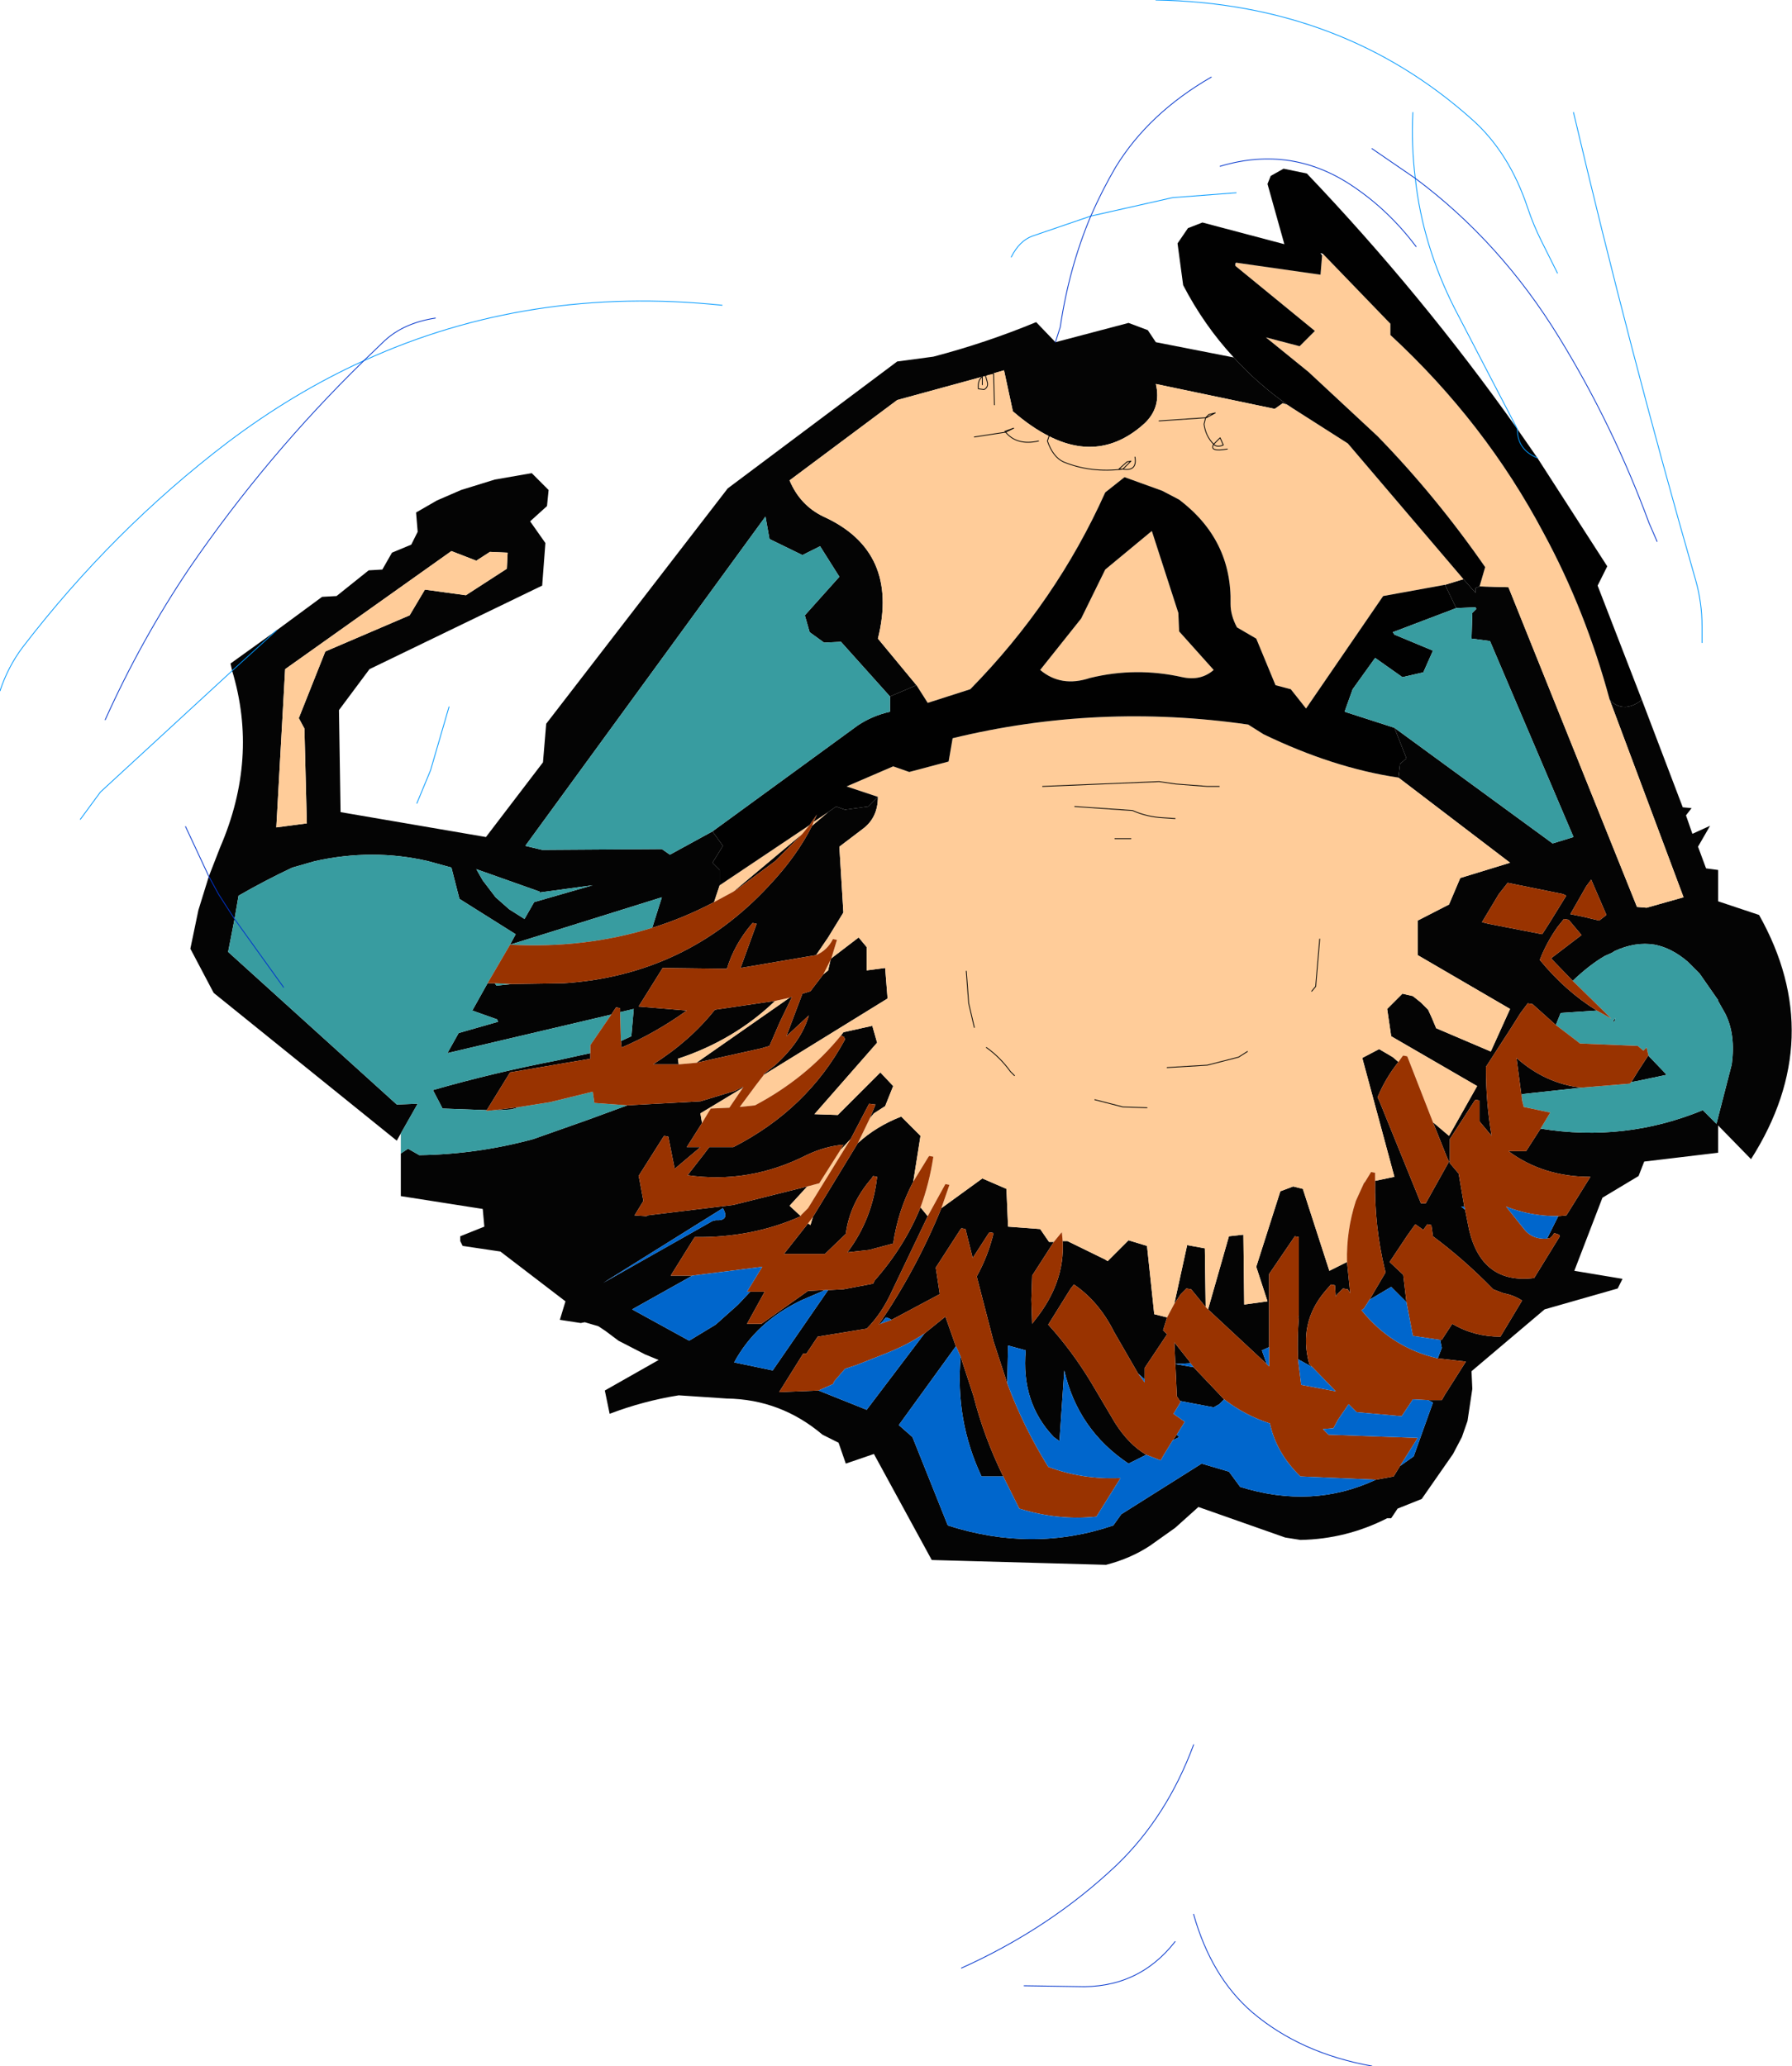 <?xml version="1.0" encoding="UTF-8" standalone="no"?>
<svg xmlns:xlink="http://www.w3.org/1999/xlink" height="128.6px" width="111.55px" xmlns="http://www.w3.org/2000/svg">
  <g transform="matrix(1.0, 0.0, 0.0, 1.0, 65.95, 52.0)">
    <path d="M34.25 -8.45 Q34.65 -8.0 35.2 -8.0 L35.25 -8.0 Q35.8 -8.05 36.25 -8.45 L38.8 -1.75 39.35 -1.7 39.0 -1.25 39.4 -0.1 40.5 -0.6 39.75 0.7 40.25 2.05 41.0 2.15 41.0 4.1 43.55 4.95 Q47.85 12.6 43.05 20.15 L41.0 18.05 41.0 19.75 36.4 20.3 36.05 21.2 33.8 22.55 32.05 27.1 35.05 27.6 34.75 28.2 30.2 29.5 25.65 33.35 25.7 34.45 25.4 36.45 25.05 37.45 24.5 38.5 22.55 41.3 21.05 41.9 20.65 42.5 20.4 42.5 Q17.85 43.8 15.0 43.85 L14.05 43.7 8.65 41.8 7.2 43.1 5.65 44.2 Q4.45 45.0 2.9 45.4 L-7.95 45.1 -11.55 38.5 -13.3 39.1 -13.75 37.8 -14.75 37.3 Q-17.35 35.1 -20.7 35.05 L-23.7 34.85 Q-25.9 35.2 -28.0 36.0 L-28.3 34.55 -24.95 32.65 -25.8 32.3 -27.45 31.45 -28.25 30.85 -28.7 30.55 -29.55 30.3 -29.8 30.35 -31.1 30.15 -30.75 29.0 -34.8 25.9 -37.15 25.55 -37.3 25.25 -37.3 24.95 -35.8 24.35 -35.9 23.25 -41.0 22.45 -41.0 19.8 -40.55 19.5 -39.85 19.9 Q-36.25 19.85 -32.75 18.9 L-29.35 17.7 -26.9 16.8 -22.35 16.55 -20.2 15.9 -19.7 15.65 -19.7 15.7 -22.35 17.3 -22.25 17.9 -23.2 19.4 -22.35 19.4 -23.95 20.75 -24.35 18.75 -24.6 18.7 -24.65 18.75 -26.2 21.2 -26.15 21.4 -25.9 22.75 -26.45 23.65 -25.7 23.7 -25.65 23.65 -20.3 23.0 -15.7 21.85 -16.8 23.05 -16.1 23.7 Q-19.1 25.05 -22.7 25.0 L-22.8 25.15 -24.2 27.4 -22.85 27.4 -26.6 29.5 -23.05 31.45 -21.4 30.45 -20.0 29.2 -19.25 28.4 -18.35 28.4 -19.45 30.4 -18.55 30.4 -15.65 28.35 -14.6 28.3 -16.1 28.95 Q-18.9 30.3 -20.25 32.8 L-17.85 33.3 -14.4 28.3 -13.45 28.25 -11.6 27.9 -11.5 27.7 Q-9.65 25.6 -8.65 23.15 L-8.2 23.7 -10.4 28.3 Q-11.05 29.75 -12.0 30.7 L-15.05 31.2 -15.75 32.25 -15.95 32.25 -17.45 34.65 -15.0 34.55 -12.0 35.75 -8.4 31.0 -7.1 29.95 -6.45 31.8 -10.0 36.7 -9.15 37.45 -6.95 42.95 Q-1.65 44.65 3.35 42.95 L3.85 42.25 8.85 39.1 10.55 39.6 11.25 40.55 Q15.75 41.95 19.7 40.1 L20.8 39.9 21.2 39.25 22.05 38.65 23.25 35.3 22.95 35.15 23.8 35.15 24.0 34.8 25.3 32.75 23.55 32.55 23.8 31.9 23.7 31.4 23.8 31.4 24.45 30.4 Q25.8 31.2 27.45 31.2 L27.9 30.45 28.8 28.95 Q28.25 28.6 27.65 28.5 L27.0 28.25 Q25.2 26.4 23.25 24.95 L23.15 24.25 22.9 24.2 22.65 24.55 22.15 24.2 21.65 24.9 20.55 26.55 21.4 27.35 21.6 29.05 20.65 28.1 19.3 28.9 20.3 27.2 20.25 27.0 Q19.6 24.3 19.65 21.5 L20.85 21.25 18.85 13.85 19.9 13.3 20.75 13.8 21.1 14.1 Q20.3 15.1 19.8 16.3 L19.9 16.5 22.5 22.9 22.8 22.9 24.25 20.3 24.15 20.1 23.25 17.85 24.25 18.7 26.0 15.6 20.65 12.5 20.4 10.8 21.35 9.85 22.0 10.0 22.5 10.4 22.95 10.85 23.2 11.4 23.45 12.0 26.85 13.45 28.05 10.8 22.3 7.45 22.3 5.3 24.25 4.3 24.95 2.65 28.05 1.7 21.1 -3.6 21.2 -4.45 21.6 -4.8 20.85 -6.7 30.7 0.5 32.0 0.1 26.8 -12.1 25.65 -12.25 25.7 -13.85 25.95 -14.1 25.9 -14.2 24.7 -14.15 24.0 -15.6 25.15 -15.95 25.9 -15.1 25.9 -15.4 26.15 -15.5 27.95 -15.45 35.95 4.45 36.55 4.5 38.85 3.85 34.25 -8.45 M10.85 -29.75 Q12.35 -28.1 14.2 -26.8 L13.9 -26.9 13.4 -26.55 6.0 -28.1 Q6.35 -26.65 5.3 -25.65 2.6 -23.2 -0.65 -24.85 -1.75 -25.4 -2.9 -26.4 L-3.45 -28.95 -4.15 -28.75 -4.65 -28.65 Q-4.75 -28.95 -4.8 -28.55 -4.75 -28.95 -4.65 -28.65 L-4.15 -28.75 -4.6 -28.6 -4.8 -28.55 -10.1 -27.1 -16.8 -22.1 Q-16.15 -20.55 -14.7 -19.85 -9.95 -17.7 -11.3 -12.25 L-8.9 -9.35 -10.55 -8.65 -13.6 -12.05 -14.65 -12.0 -15.55 -12.65 -15.85 -13.7 -13.7 -16.1 -14.9 -18.0 -16.0 -17.45 -18.05 -18.45 -18.3 -19.85 -33.25 0.65 -32.2 0.9 -24.75 0.85 -24.25 1.2 -21.6 -0.25 -20.95 0.65 -21.6 1.7 -21.15 2.15 -21.15 3.1 -21.5 4.15 Q-23.4 5.15 -25.35 5.75 L-24.75 3.85 -34.2 6.8 -33.85 6.15 -37.35 3.95 -37.85 2.0 -39.3 1.6 Q-42.75 0.8 -46.35 1.6 L-47.75 2.0 Q-49.45 2.8 -51.1 3.75 L-51.35 5.2 -52.35 3.65 -52.95 2.55 -52.35 3.65 -51.35 5.2 -51.75 7.25 -41.25 16.75 -39.95 16.7 -41.0 18.55 -41.25 19.0 -52.65 9.8 -54.1 7.05 -53.6 4.65 -52.95 2.55 -52.25 0.75 Q-49.85 -4.8 -51.5 -10.25 L-51.6 -10.7 -48.75 -12.75 -45.9 -14.85 -45.0 -14.9 -43.0 -16.5 -42.15 -16.55 -41.55 -17.6 -40.35 -18.1 -39.95 -18.9 -40.05 -20.1 -38.75 -20.85 -37.25 -21.5 -35.15 -22.15 -32.85 -22.55 -31.8 -21.5 -31.9 -20.5 -32.95 -19.55 -32.0 -18.2 -32.2 -15.55 -42.95 -10.35 -44.85 -7.8 -44.75 -1.45 -35.7 0.1 -32.15 -4.55 -31.95 -6.95 -20.65 -21.6 -10.1 -29.5 -7.85 -29.8 Q-4.6 -30.65 -1.45 -31.95 L-0.25 -30.7 4.3 -31.9 5.5 -31.45 6.0 -30.7 10.85 -29.75 M-11.3 -2.4 Q-11.3 -1.1 -12.25 -0.4 L-13.7 0.7 -13.45 4.8 -14.4 6.35 -15.15 7.45 -15.45 7.5 -19.85 8.25 -18.85 5.5 -19.1 5.45 -19.15 5.5 Q-20.25 6.8 -20.7 8.3 L-24.7 8.25 -26.2 10.65 -23.2 10.9 Q-25.15 12.3 -27.25 13.2 L-27.3 12.8 -26.65 12.5 -26.5 10.8 -27.35 11.0 -27.35 10.75 -27.6 10.7 -27.9 11.15 -38.1 13.55 -37.4 12.3 -34.95 11.6 -35.0 11.45 -36.55 10.9 -35.6 9.2 -35.15 9.2 -35.05 9.35 -34.1 9.25 -30.85 9.2 Q-23.25 8.7 -18.1 3.15 -16.35 1.3 -15.4 -0.6 L-14.4 -1.45 -13.9 -1.8 -13.35 -1.6 -11.9 -1.8 -11.3 -2.4 M-14.2 7.65 L-12.5 6.35 -12.0 6.95 -12.0 8.4 -10.85 8.25 -10.7 10.15 -18.4 14.9 -18.4 14.85 -17.7 14.3 Q-16.05 12.8 -15.6 11.2 L-17.0 12.5 -16.0 9.85 -15.5 9.7 -15.35 9.5 -14.7 8.65 -14.4 8.4 -14.25 7.75 -14.2 7.65 M-13.6 12.45 L-13.45 12.25 -11.65 11.85 -11.35 12.9 -15.25 17.35 -13.8 17.4 -11.15 14.75 -10.35 15.6 -10.85 16.85 -11.55 17.3 -11.8 17.6 -11.45 16.75 -11.85 16.7 -13.0 18.9 -13.65 19.6 -13.45 19.25 Q-14.6 19.35 -15.75 19.9 -19.3 21.7 -23.15 21.15 L-22.1 19.8 -21.8 19.4 -20.3 19.4 Q-15.7 17.05 -13.35 12.7 L-13.4 12.55 -13.6 12.45 M-12.55 19.15 Q-11.4 18.1 -9.85 17.5 L-8.65 18.7 -9.1 21.55 Q-10.05 23.35 -10.35 25.4 L-11.85 25.8 -13.2 25.95 Q-11.65 23.9 -11.35 21.25 L-11.6 21.2 -11.7 21.35 Q-13.05 22.9 -13.3 24.8 L-14.6 26.05 -17.15 26.05 -15.65 24.15 -15.5 24.25 -15.35 23.75 -12.55 19.15 M-7.35 23.2 L-4.8 21.35 -3.3 22.0 -3.2 24.35 -1.2 24.5 -0.65 25.3 -0.35 25.3 -1.7 27.4 -1.75 28.9 -1.7 30.4 -1.55 30.2 Q0.35 27.85 0.2 25.25 L0.5 25.25 2.85 26.4 3.0 26.5 4.3 25.2 5.45 25.55 5.9 29.8 6.7 30.0 6.45 30.8 6.7 31.05 5.3 33.15 5.3 33.3 5.3 33.85 4.9 33.5 3.4 30.9 Q2.45 29.0 0.9 27.95 L0.7 28.2 -0.7 30.45 Q0.8 32.1 2.0 34.1 L3.45 36.55 Q4.3 37.9 5.4 38.55 L4.3 39.1 Q1.15 37.0 0.3 33.3 L0.0 37.7 -0.35 37.45 Q-2.4 35.3 -2.1 32.05 L-3.2 31.75 -3.25 34.1 -4.1 31.5 -5.15 27.45 Q-4.45 26.2 -4.1 24.75 L-4.35 24.7 -4.4 24.75 -5.4 26.3 -5.85 24.5 -6.1 24.45 -6.15 24.5 -7.7 26.9 -7.45 28.55 -10.45 30.15 Q-10.6 30.05 -10.8 30.0 L-11.15 30.4 -11.25 30.45 Q-8.9 27.0 -7.35 23.2 M7.15 29.15 L7.95 25.5 9.05 25.7 9.1 29.35 8.2 28.25 7.9 28.2 7.55 28.55 7.15 29.15 M9.25 29.5 L10.55 24.95 11.45 24.85 11.5 29.2 12.95 29.0 12.25 26.85 13.75 22.15 14.55 21.85 15.15 22.0 16.8 27.1 17.9 26.55 18.1 28.5 17.95 28.25 17.65 28.2 17.3 28.55 17.2 28.7 17.15 28.0 16.9 27.95 16.55 28.35 Q14.85 30.35 15.55 32.9 L15.75 33.1 14.85 32.6 Q14.8 31.3 14.9 30.0 L14.85 30.0 14.9 29.9 14.9 29.7 14.9 25.0 14.65 24.95 13.05 27.3 13.05 27.5 13.05 31.85 12.6 32.05 12.9 32.9 9.25 29.5 M18.95 21.65 L18.95 21.6 19.0 21.6 18.95 21.65 M29.95 18.25 Q35.2 19.1 40.05 17.1 L40.9 17.95 41.0 17.55 41.85 14.25 Q42.1 12.4 41.45 11.1 L41.0 10.3 41.0 10.25 39.85 8.6 39.1 7.85 Q38.1 7.0 37.05 6.8 35.85 6.6 34.55 7.2 L34.4 7.3 33.95 7.5 Q33.0 8.05 31.95 9.05 L30.6 7.65 32.5 6.2 31.7 5.25 31.4 5.2 31.0 5.7 Q30.3 6.7 29.9 7.75 31.5 9.7 33.45 10.9 L31.2 11.05 30.9 11.8 29.45 10.5 29.15 10.45 28.7 11.05 28.1 12.0 26.55 14.4 26.55 14.55 Q26.55 16.65 26.9 18.7 L26.15 17.8 26.15 17.65 26.15 16.5 25.9 16.45 25.85 16.5 24.3 18.9 24.3 19.05 24.3 20.4 24.85 21.05 25.2 23.1 25.0 23.1 25.25 23.3 25.5 24.55 Q26.3 27.95 29.55 27.55 L31.15 24.95 31.1 24.85 30.8 24.75 30.7 24.9 30.55 25.05 30.35 25.1 31.05 23.7 31.55 23.65 31.65 23.5 33.05 21.25 Q30.1 21.25 27.95 19.65 L29.05 19.65 29.95 18.25 M31.55 3.75 L31.35 3.65 27.9 2.95 27.35 3.65 26.3 5.4 26.7 5.5 30.05 6.15 30.5 5.45 31.55 3.75 M32.8 3.15 L31.8 4.9 32.55 5.05 33.6 5.3 34.05 4.95 33.1 2.75 32.8 3.15 M34.6 11.35 L34.55 11.6 34.45 11.55 34.5 11.5 34.6 11.35 M32.5 15.7 L28.8 16.1 28.8 16.5 28.45 13.85 Q30.25 15.45 32.5 15.7 M35.6 15.35 L36.0 14.7 36.65 13.7 36.7 13.75 37.8 14.9 35.9 15.3 35.6 15.35 M10.25 35.1 L9.95 35.4 9.6 35.6 7.5 35.2 7.3 34.9 7.3 34.7 7.15 31.55 8.1 32.75 8.15 32.85 7.2 32.9 8.35 33.1 10.25 35.1 M7.3 37.3 L7.45 37.45 7.05 37.65 7.3 37.3 M-3.5 39.9 L-4.85 39.9 Q-6.5 36.4 -6.15 32.45 L-5.35 34.9 Q-4.7 37.45 -3.5 39.9 M-51.5 -10.25 L-48.75 -12.75 -51.5 -10.25 M-47.35 -7.3 L-45.7 -11.45 -40.45 -13.7 -39.5 -15.3 -36.95 -14.95 -34.4 -16.6 -34.35 -17.6 -35.45 -17.65 -36.3 -17.1 -37.85 -17.7 -48.2 -10.35 -48.75 -0.5 -46.85 -0.75 -47.0 -6.65 -47.35 -7.3 M-4.6 -28.6 L-4.65 -28.65 -4.6 -28.6 M-16.0 -0.1 L-17.7 1.6 -20.0 3.3 -20.3 3.5 -16.0 -0.1 M-17.7 10.3 Q-20.25 12.75 -23.75 13.9 L-23.7 14.25 -25.3 14.25 Q-23.0 12.8 -21.45 10.85 L-17.7 10.3 M-22.6 14.15 L-16.8 10.1 -16.65 10.05 -17.4 11.6 -18.05 13.1 -18.55 13.25 -22.6 14.15 M-35.1 3.85 L-34.25 4.6 -33.3 5.2 -32.7 4.15 -29.05 3.1 -32.35 3.55 -32.35 3.5 -36.3 2.1 -35.9 2.8 -35.1 3.85 M-29.2 13.55 L-29.2 13.9 -34.2 14.75 -35.65 17.1 -38.4 17.0 -39.0 15.85 Q-35.15 14.75 -31.25 14.0 L-29.2 13.55 M-35.2 17.1 L-33.6 16.9 -34.1 17.05 -34.8 17.1 -35.2 17.1 M-21.6 24.0 L-21.4 23.95 Q-20.5 24.0 -20.95 23.2 L-28.4 27.85 -21.6 24.0" fill="#040404" fill-rule="evenodd" stroke="none"/>
    <path d="M16.4 -36.2 L20.6 -31.85 20.6 -31.15 Q26.5 -25.7 30.15 -18.8 32.75 -14.0 34.25 -8.45 L38.85 3.85 36.55 4.5 35.95 4.45 27.95 -15.45 26.15 -15.5 26.5 -16.7 Q23.45 -21.1 19.8 -24.85 L15.5 -28.85 12.85 -31.0 14.95 -30.45 15.9 -31.4 10.95 -35.45 11.0 -35.65 16.25 -34.9 16.35 -36.1 16.4 -36.2 M14.2 -26.8 L14.5 -26.6 17.95 -24.4 25.15 -15.95 24.0 -15.6 20.15 -14.9 15.35 -7.9 14.4 -9.1 13.45 -9.35 12.25 -12.25 11.05 -12.95 Q10.65 -13.7 10.65 -14.4 10.75 -18.4 7.45 -20.9 L6.4 -21.45 4.05 -22.3 2.85 -21.35 Q-0.2 -14.55 -5.55 -9.1 L-8.2 -8.25 -8.9 -9.35 -11.3 -12.25 Q-9.95 -17.7 -14.7 -19.85 -16.15 -20.55 -16.8 -22.1 L-10.1 -27.1 -4.8 -28.55 -4.8 -28.05 -4.8 -28.55 Q-5.1 -28.35 -5.05 -27.8 L-4.7 -27.75 Q-4.4 -27.9 -4.5 -28.25 L-4.6 -28.6 -4.5 -28.25 Q-4.4 -27.9 -4.7 -27.75 L-5.05 -27.8 Q-5.1 -28.35 -4.8 -28.55 L-4.6 -28.6 -4.15 -28.75 -3.45 -28.95 -2.9 -26.4 Q-1.75 -25.4 -0.65 -24.85 2.6 -23.2 5.3 -25.65 6.35 -26.65 6.0 -28.1 L13.4 -26.55 13.9 -26.9 14.2 -26.8 M10.45 -24.05 Q9.3 -23.85 9.6 -24.35 L9.65 -24.3 Q9.85 -24.15 10.2 -24.3 L10.0 -24.75 9.6 -24.35 Q9.1 -24.85 9.0 -25.6 L9.1 -26.0 9.15 -26.0 9.7 -26.3 9.3 -26.2 9.1 -26.0 6.2 -25.8 9.1 -26.0 9.3 -26.2 9.7 -26.3 9.15 -26.0 9.1 -26.0 9.0 -25.6 Q9.1 -24.85 9.6 -24.35 L10.0 -24.75 10.2 -24.3 Q9.85 -24.15 9.65 -24.3 L9.6 -24.35 Q9.3 -23.85 10.45 -24.05 M4.7 -23.55 Q4.85 -22.65 3.95 -22.8 L4.45 -23.3 4.2 -23.25 3.7 -22.8 3.95 -22.8 Q1.95 -22.55 0.25 -23.25 -0.4 -23.55 -0.75 -24.55 L-0.65 -24.85 -0.75 -24.55 Q-0.4 -23.55 0.25 -23.25 1.95 -22.55 3.95 -22.8 L3.7 -22.8 4.2 -23.25 4.45 -23.3 3.95 -22.8 Q4.85 -22.65 4.7 -23.55 M2.85 -16.55 L5.75 -18.95 7.4 -13.85 7.45 -12.7 9.6 -10.3 Q8.8 -9.6 7.65 -9.85 4.75 -10.5 1.9 -9.8 0.1 -9.2 -1.2 -10.3 L1.35 -13.5 2.85 -16.55 M7.2 -1.05 L6.45 -1.1 Q5.45 -1.15 4.55 -1.55 L0.95 -1.8 4.55 -1.55 Q5.45 -1.15 6.45 -1.1 L7.2 -1.05 M9.95 -3.05 L9.2 -3.05 7.25 -3.2 6.2 -3.35 -1.05 -3.05 6.2 -3.35 7.25 -3.2 9.2 -3.05 9.95 -3.05 M-11.3 -2.4 L-13.25 -3.05 -10.35 -4.3 -9.35 -3.95 -6.9 -4.6 -6.65 -6.05 Q2.4 -8.25 11.75 -6.9 L12.7 -6.3 Q17.05 -4.2 21.1 -3.6 L28.05 1.7 24.95 2.65 24.25 4.3 22.3 5.3 22.3 7.45 28.05 10.8 26.85 13.45 23.45 12.0 23.2 11.4 22.95 10.85 22.5 10.4 22.0 10.0 21.35 9.85 20.4 10.8 20.65 12.5 26.0 15.6 24.25 18.7 23.25 17.85 21.65 13.75 21.4 13.7 21.35 13.75 21.1 14.1 20.75 13.8 19.9 13.3 18.85 13.85 20.85 21.25 19.65 21.5 19.65 21.0 19.4 20.95 19.0 21.6 18.95 21.6 18.95 21.65 18.45 22.75 Q17.85 24.6 17.9 26.55 L16.8 27.1 15.15 22.0 14.55 21.85 13.75 22.15 12.25 26.85 12.95 29.0 11.5 29.2 11.45 24.85 10.55 24.95 9.25 29.5 9.1 29.35 9.05 25.7 7.95 25.5 7.15 29.15 6.7 30.0 5.9 29.8 5.45 25.55 4.3 25.2 3.0 26.5 2.85 26.4 0.5 25.25 0.2 25.25 0.15 24.7 0.1 24.75 -0.35 25.3 -0.65 25.3 -1.2 24.5 -3.2 24.35 -3.3 22.0 -4.8 21.35 -7.35 23.2 -6.85 21.75 -7.1 21.7 -8.2 23.7 -8.65 23.15 Q-8.1 21.65 -7.85 20.0 L-8.1 19.95 -8.15 20.0 -9.1 21.55 -8.65 18.7 -9.85 17.5 Q-11.4 18.1 -12.55 19.15 L-11.8 17.6 -11.55 17.3 -10.85 16.85 -10.35 15.6 -11.15 14.75 -13.8 17.4 -15.25 17.35 -11.35 12.9 -11.65 11.85 -13.45 12.25 -13.6 12.45 Q-15.75 15.1 -18.95 16.8 L-19.9 16.9 -18.9 15.55 -18.4 14.9 -10.7 10.15 -10.85 8.25 -12.0 8.4 -12.0 6.95 -12.5 6.35 -14.2 7.65 -13.85 6.5 -14.1 6.45 Q-14.45 7.15 -15.15 7.45 L-14.4 6.35 -13.45 4.8 -13.7 0.7 -12.25 -0.4 Q-11.3 -1.1 -11.3 -2.4 M6.7 14.45 L9.2 14.3 11.15 13.8 11.7 13.45 11.15 13.8 9.2 14.3 6.7 14.45 M5.45 16.95 L3.95 16.9 2.2 16.45 3.95 16.9 5.45 16.95 M4.45 0.2 L4.2 0.2 3.45 0.2 4.2 0.2 4.45 0.2 M15.7 9.7 L15.95 9.4 16.2 6.45 15.95 9.4 15.7 9.7 M-21.5 4.15 L-21.15 3.1 -15.55 -0.65 -16.0 -0.1 -20.3 3.5 -21.5 4.15 M-4.05 -26.8 L-4.1 -28.75 -4.15 -28.75 -4.1 -28.75 -4.05 -26.8 M-47.35 -7.3 L-47.0 -6.65 -46.85 -0.75 -48.75 -0.5 -48.2 -10.35 -37.85 -17.7 -36.3 -17.1 -35.45 -17.65 -34.35 -17.6 -34.4 -16.6 -36.95 -14.95 -39.5 -15.3 -40.45 -13.7 -45.7 -11.45 -47.35 -7.3 M-1.3 -24.55 Q-2.65 -24.25 -3.35 -25.1 L-2.85 -25.35 -3.4 -25.15 -3.35 -25.1 -5.3 -24.8 -3.35 -25.1 -3.4 -25.15 -2.85 -25.35 -3.35 -25.1 Q-2.65 -24.25 -1.3 -24.55 M-15.4 -0.6 L-15.3 -0.85 -14.4 -1.45 -15.4 -0.6 M-5.3 11.95 L-5.65 10.45 -5.8 8.45 -5.65 10.45 -5.3 11.95 M-17.7 10.3 L-16.8 10.1 -22.6 14.15 -23.7 14.25 -23.75 13.9 Q-20.25 12.75 -17.7 10.3 M-14.25 7.75 L-14.4 8.4 -14.7 8.65 -14.25 7.75 M-13.65 19.6 L-13.0 18.9 -15.65 23.2 -16.1 23.65 -16.1 23.7 -16.8 23.05 -15.7 21.85 -14.95 21.65 -13.65 19.6 M-15.65 24.15 L-15.35 23.75 -15.5 24.25 -15.65 24.15 M-22.25 17.9 L-22.35 17.3 -19.7 15.7 -20.55 16.95 -21.7 17.0 -21.8 17.15 -22.25 17.9 M-2.8 14.95 L-3.05 14.7 Q-3.7 13.8 -4.55 13.2 -3.7 13.8 -3.05 14.7 L-2.8 14.95" fill="#ffcc99" fill-rule="evenodd" stroke="none"/>
    <path d="M34.25 -8.45 Q32.75 -14.0 30.15 -18.8 26.5 -25.7 20.6 -31.15 L20.6 -31.85 16.4 -36.2 16.25 -36.25 16.35 -36.1 16.25 -34.9 11.0 -35.65 10.95 -35.6 10.95 -35.45 15.9 -31.4 14.95 -30.45 12.85 -31.0 15.5 -28.85 19.8 -24.85 Q23.45 -21.1 26.5 -16.7 L26.15 -15.5 25.9 -15.4 25.9 -15.1 25.15 -15.95 17.95 -24.4 14.5 -26.6 14.2 -26.8 Q12.35 -28.1 10.85 -29.75 9.0 -31.75 7.7 -34.25 L7.35 -36.85 8.0 -37.8 8.9 -38.15 14.0 -36.8 12.95 -40.55 13.15 -41.05 13.95 -41.5 15.4 -41.2 Q22.55 -33.7 28.5 -25.3 L29.75 -23.5 34.1 -16.75 33.5 -15.55 36.25 -8.45 Q35.8 -8.05 35.25 -8.0 L35.2 -8.0 Q34.65 -8.0 34.25 -8.45 M28.5 -25.3 Q28.5 -24.0 29.75 -23.5 28.5 -24.0 28.5 -25.3 M-8.9 -9.35 L-8.2 -8.25 -5.55 -9.1 Q-0.2 -14.55 2.85 -21.35 L4.05 -22.3 6.4 -21.45 7.45 -20.9 Q10.75 -18.4 10.65 -14.4 10.65 -13.7 11.05 -12.95 L12.25 -12.25 13.45 -9.35 14.4 -9.1 15.35 -7.9 20.15 -14.9 24.0 -15.6 24.7 -14.15 20.75 -12.65 20.85 -12.5 23.25 -11.5 22.65 -10.15 21.35 -9.85 19.65 -11.05 18.25 -9.1 17.75 -7.7 20.85 -6.7 21.6 -4.8 21.2 -4.45 21.1 -3.6 Q17.05 -4.2 12.7 -6.3 L11.75 -6.9 Q2.4 -8.25 -6.65 -6.05 L-6.9 -4.6 -9.35 -3.95 -10.35 -4.3 -13.25 -3.05 -11.3 -2.4 -11.9 -1.8 -13.35 -1.6 -13.9 -1.8 -14.4 -1.45 -15.3 -0.85 -15.1 -1.3 -15.55 -0.65 -21.15 3.1 -21.15 2.15 -21.6 1.7 -20.95 0.65 -21.6 -0.25 -12.55 -6.85 Q-11.65 -7.45 -10.55 -7.7 L-10.55 -8.65 -8.9 -9.35 M2.85 -16.55 L1.35 -13.5 -1.2 -10.3 Q0.1 -9.2 1.9 -9.8 4.75 -10.5 7.65 -9.85 8.8 -9.6 9.6 -10.3 L7.45 -12.7 7.4 -13.85 5.75 -18.95 2.85 -16.55" fill="#010101" fill-rule="evenodd" stroke="none"/>
    <path d="M20.85 -6.7 L17.75 -7.7 18.25 -9.1 19.65 -11.05 21.35 -9.85 22.65 -10.15 23.25 -11.5 20.85 -12.5 20.75 -12.65 24.7 -14.15 25.9 -14.2 25.95 -14.1 25.7 -13.85 25.65 -12.25 26.8 -12.1 32.0 0.1 30.7 0.5 20.85 -6.7 M-41.0 19.8 L-41.0 18.55 -39.95 16.7 -41.25 16.75 -51.75 7.25 -51.35 5.2 -51.1 3.75 Q-49.45 2.8 -47.75 2.0 L-46.35 1.6 Q-42.75 0.8 -39.3 1.6 L-37.85 2.0 -37.35 3.95 -33.85 6.15 -34.2 6.8 -24.75 3.85 -25.35 5.75 Q-29.55 7.05 -34.2 6.8 L-35.6 9.2 -36.55 10.9 -35.0 11.45 -34.95 11.6 -37.4 12.3 -38.1 13.55 -27.9 11.15 -29.2 13.05 -29.2 13.25 -29.2 13.55 -31.25 14.0 Q-35.15 14.75 -39.0 15.85 L-38.4 17.0 -35.65 17.1 -35.7 17.15 -35.2 17.1 -34.8 17.1 -34.1 17.05 -33.6 16.9 -31.7 16.6 -29.05 15.95 -28.95 16.65 -26.9 16.8 -29.35 17.7 -32.75 18.9 Q-36.25 19.85 -39.85 19.9 L-40.55 19.5 -41.0 19.8 M31.95 9.05 Q33.0 8.05 33.95 7.5 L34.4 7.3 34.55 7.2 Q35.85 6.6 37.05 6.8 38.1 7.0 39.1 7.85 L39.85 8.6 41.0 10.25 41.0 10.3 41.45 11.1 Q42.1 12.4 41.85 14.25 L41.0 17.55 40.9 17.95 40.05 17.1 Q35.2 19.1 29.95 18.25 L30.55 17.25 28.9 16.9 28.85 16.7 28.8 16.5 28.8 16.1 32.5 15.7 35.5 15.45 35.6 15.35 35.9 15.3 37.8 14.9 36.7 13.75 36.65 13.65 36.55 13.2 36.35 13.4 36.0 13.1 32.4 12.95 32.15 12.75 30.9 11.8 31.2 11.05 33.45 10.9 34.35 11.4 31.95 9.05 M34.6 11.35 L34.5 11.5 34.45 11.55 34.55 11.6 34.6 11.35 M-21.6 -0.25 L-24.25 1.2 -24.75 0.85 -32.2 0.9 -33.25 0.65 -18.3 -19.85 -18.05 -18.45 -16.0 -17.45 -14.9 -18.0 -13.7 -16.1 -15.85 -13.7 -15.55 -12.65 -14.65 -12.0 -13.6 -12.05 -10.55 -8.65 -10.55 -7.7 Q-11.65 -7.45 -12.55 -6.85 L-21.6 -0.25 M-27.35 11.0 L-26.5 10.8 -26.65 12.5 -27.3 12.8 -27.35 11.0 M-35.1 3.85 L-35.9 2.8 -36.3 2.1 -32.35 3.5 -32.35 3.55 -29.05 3.1 -32.7 4.15 -33.3 5.2 -34.25 4.6 -35.1 3.85 M-34.1 9.25 L-35.05 9.35 -35.15 9.2 -34.1 9.25 M-48.3 9.45 L-51.35 5.2 -48.3 9.45" fill="#389ca0" fill-rule="evenodd" stroke="none"/>
    <path d="M-15.15 7.45 Q-14.45 7.15 -14.1 6.45 L-13.85 6.5 -14.2 7.65 -14.25 7.75 -14.7 8.65 -15.35 9.5 -15.5 9.7 -16.0 9.85 -17.0 12.5 -15.6 11.2 Q-16.05 12.8 -17.7 14.3 L-18.4 14.85 -18.4 14.9 -18.9 15.55 -19.9 16.9 -18.95 16.8 Q-15.75 15.1 -13.6 12.45 L-13.4 12.55 -13.35 12.7 Q-15.7 17.05 -20.3 19.4 L-21.8 19.4 -22.1 19.8 -23.15 21.15 Q-19.3 21.7 -15.75 19.9 -14.6 19.35 -13.45 19.25 L-13.65 19.6 -14.95 21.65 -15.7 21.85 -20.3 23.0 -25.65 23.65 -25.7 23.7 -26.45 23.65 -25.9 22.75 -26.15 21.4 -26.2 21.2 -24.65 18.75 -24.6 18.7 -24.35 18.75 -23.95 20.75 -22.35 19.4 -23.2 19.4 -22.25 17.9 -21.8 17.15 -21.7 17.0 -20.55 16.95 -19.7 15.7 -19.7 15.65 -20.2 15.9 -22.35 16.55 -26.9 16.8 -28.95 16.65 -29.05 15.95 -31.7 16.6 -33.6 16.9 -35.2 17.1 -35.7 17.15 -35.65 17.1 -34.2 14.75 -29.2 13.9 -29.2 13.55 -29.2 13.25 -29.2 13.05 -27.9 11.15 -27.6 10.7 -27.35 10.75 -27.35 11.0 -27.3 12.8 -27.25 13.2 Q-25.15 12.3 -23.2 10.9 L-26.2 10.65 -24.7 8.25 -20.7 8.3 Q-20.25 6.8 -19.15 5.5 L-19.1 5.45 -18.85 5.5 -19.85 8.25 -15.45 7.5 -15.15 7.45 M-11.8 17.6 L-12.55 19.15 -15.35 23.75 -15.65 24.15 -17.15 26.05 -14.6 26.05 -13.3 24.8 Q-13.05 22.9 -11.7 21.35 L-11.6 21.2 -11.35 21.25 Q-11.65 23.9 -13.2 25.95 L-11.85 25.8 -10.35 25.4 Q-10.05 23.35 -9.1 21.55 L-8.15 20.0 -8.1 19.95 -7.85 20.0 Q-8.1 21.65 -8.65 23.15 -9.65 25.6 -11.5 27.7 L-11.6 27.9 -13.45 28.25 -14.4 28.3 -14.6 28.3 -15.65 28.35 -18.55 30.4 -19.45 30.4 -18.35 28.4 -19.25 28.4 -19.45 28.4 -18.5 26.85 -22.85 27.4 -24.2 27.4 -22.8 25.15 -22.7 25.0 Q-19.1 25.05 -16.1 23.7 L-16.1 23.65 -15.65 23.2 -13.0 18.9 -11.85 16.7 -11.45 16.75 -11.8 17.6 M-8.2 23.7 L-7.1 21.7 -6.85 21.75 -7.35 23.2 Q-8.9 27.0 -11.25 30.45 L-11.15 30.4 -10.45 30.15 -7.45 28.55 -7.7 26.9 -6.15 24.5 -6.1 24.45 -5.85 24.5 -5.4 26.3 -4.4 24.75 -4.35 24.7 -4.1 24.75 Q-4.45 26.2 -5.15 27.45 L-4.1 31.5 -3.25 34.1 Q-2.25 36.8 -0.7 39.3 1.4 40.1 3.8 40.0 L2.3 42.4 Q-0.1 42.65 -2.5 41.9 L-3.5 39.9 Q-4.7 37.45 -5.35 34.9 L-6.15 32.45 -6.35 32.0 -6.45 31.8 -7.1 29.95 -8.4 31.0 Q-9.45 31.7 -10.7 32.2 L-12.6 32.95 -13.35 33.2 -14.0 33.95 -14.1 34.15 -15.0 34.55 -17.45 34.65 -15.95 32.25 -15.75 32.25 -15.05 31.2 -12.0 30.7 Q-11.05 29.75 -10.4 28.3 L-8.2 23.7 M-0.35 25.3 L0.1 24.75 0.15 24.7 0.2 25.25 Q0.35 27.85 -1.55 30.2 L-1.7 30.4 -1.75 28.9 -1.7 27.4 -0.35 25.3 M6.7 30.0 L7.15 29.15 7.55 28.55 7.9 28.2 8.2 28.25 9.1 29.35 9.25 29.5 12.9 32.9 13.05 33.05 13.05 32.4 13.05 31.85 13.05 27.5 13.05 27.3 14.65 24.95 14.9 25.0 14.9 29.7 14.9 29.9 14.85 30.0 14.9 30.0 Q14.8 31.3 14.85 32.6 L15.05 34.2 17.2 34.6 15.75 33.1 15.55 32.9 Q14.85 30.35 16.55 28.35 L16.9 27.95 17.15 28.0 17.2 28.7 17.3 28.55 17.65 28.2 17.95 28.25 18.1 28.5 17.9 26.55 Q17.85 24.6 18.45 22.75 L18.95 21.65 19.0 21.6 19.4 20.95 19.65 21.0 19.65 21.5 Q19.6 24.3 20.25 27.0 L20.3 27.2 19.3 28.9 18.95 29.45 18.8 29.55 Q20.7 31.9 23.55 32.55 L25.3 32.75 24.0 34.8 23.8 35.15 22.95 35.15 22.0 35.1 21.3 36.15 18.5 35.9 18.0 35.4 17.35 36.35 17.05 36.9 16.4 36.95 16.75 37.3 22.3 37.5 21.2 39.25 20.8 39.9 19.7 40.1 15.0 39.9 Q13.5 38.45 13.1 36.6 11.55 36.1 10.25 35.1 L8.35 33.1 8.15 32.85 8.1 32.75 7.15 31.55 7.3 34.7 7.3 34.9 7.5 35.2 7.55 35.25 7.1 36.0 7.8 36.5 7.3 37.3 7.05 37.65 6.5 38.55 6.3 38.9 5.4 38.55 Q4.3 37.9 3.45 36.55 L2.0 34.1 Q0.8 32.1 -0.7 30.45 L0.7 28.2 0.9 27.95 Q2.45 29.0 3.4 30.9 L4.9 33.5 5.2 33.9 5.3 34.05 5.3 33.85 5.3 33.3 5.3 33.15 6.7 31.05 6.45 30.8 6.7 30.0 M21.1 14.1 L21.35 13.75 21.4 13.7 21.65 13.75 23.25 17.85 24.15 20.1 24.25 20.3 22.8 22.9 22.5 22.9 19.9 16.5 19.8 16.3 Q20.3 15.1 21.1 14.1 M29.95 18.25 L29.05 19.65 27.95 19.65 Q30.1 21.25 33.05 21.25 L31.65 23.5 31.55 23.65 31.05 23.7 Q29.3 23.7 27.8 23.1 L29.0 24.6 Q29.5 25.15 30.35 25.1 L30.55 25.05 30.7 24.9 30.8 24.75 31.1 24.85 31.15 24.95 29.55 27.55 Q26.3 27.95 25.5 24.55 L25.25 23.3 25.2 23.1 24.85 21.05 24.3 20.4 24.3 19.05 24.3 18.9 25.85 16.5 25.9 16.45 26.15 16.5 26.15 17.65 26.15 17.8 26.9 18.7 Q26.55 16.65 26.55 14.55 L26.55 14.4 28.1 12.0 28.7 11.05 29.15 10.45 29.45 10.5 30.9 11.8 32.15 12.75 32.4 12.95 36.0 13.1 36.35 13.4 36.55 13.2 36.65 13.65 36.7 13.75 36.65 13.7 36.0 14.7 35.6 15.35 35.5 15.45 32.5 15.7 Q30.25 15.45 28.45 13.85 L28.8 16.5 28.85 16.7 28.9 16.9 30.55 17.25 29.95 18.25 M33.45 10.9 Q31.5 9.7 29.9 7.75 30.3 6.7 31.0 5.7 L31.4 5.2 31.7 5.25 32.5 6.2 30.6 7.65 31.95 9.05 34.35 11.4 33.45 10.9 M32.8 3.15 L33.1 2.75 34.05 4.95 33.6 5.3 32.55 5.05 31.8 4.9 32.8 3.15 M31.55 3.75 L30.5 5.45 30.05 6.15 26.7 5.5 26.3 5.4 27.35 3.65 27.9 2.95 31.35 3.65 31.55 3.75 M21.6 29.05 L21.4 27.35 20.55 26.55 21.65 24.9 22.15 24.2 22.65 24.55 22.9 24.2 23.15 24.25 23.25 24.95 Q25.2 26.4 27.0 28.25 L27.65 28.5 Q28.25 28.6 28.8 28.95 L27.9 30.45 27.45 31.2 Q25.8 31.2 24.45 30.4 L23.8 31.4 23.7 31.4 22.0 31.15 21.6 29.05 M-25.35 5.75 Q-23.4 5.15 -21.5 4.15 L-20.3 3.5 -20.0 3.3 -17.7 1.6 -16.0 -0.1 -15.55 -0.65 -15.1 -1.3 -15.3 -0.85 -15.4 -0.6 Q-16.35 1.3 -18.1 3.15 -23.25 8.7 -30.85 9.2 L-34.1 9.25 -35.15 9.2 -35.6 9.2 -34.2 6.8 Q-29.55 7.05 -25.35 5.75 M-16.8 10.1 L-17.7 10.3 -21.45 10.85 Q-23.0 12.8 -25.3 14.25 L-23.7 14.25 -22.6 14.15 -18.55 13.25 -18.05 13.1 -17.4 11.6 -16.65 10.05 -16.8 10.1" fill="#993300" fill-rule="evenodd" stroke="none"/>
    <path d="M31.05 23.7 L30.35 25.1 Q29.5 25.15 29.0 24.6 L27.8 23.1 Q29.3 23.7 31.05 23.7 M25.25 23.3 L25.0 23.1 25.2 23.1 25.25 23.3 M23.7 31.4 L23.8 31.9 23.55 32.55 Q20.7 31.9 18.8 29.55 L18.95 29.45 19.3 28.9 20.65 28.1 21.6 29.05 22.0 31.15 23.7 31.4 M22.95 35.15 L23.25 35.3 22.05 38.65 21.2 39.25 22.3 37.5 16.75 37.3 16.4 36.95 17.05 36.9 17.35 36.35 18.0 35.4 18.5 35.9 21.3 36.15 22.0 35.1 22.95 35.15 M19.7 40.1 Q15.75 41.95 11.25 40.55 L10.55 39.6 8.85 39.1 3.85 42.25 3.35 42.95 Q-1.65 44.65 -6.95 42.95 L-9.15 37.45 -10.0 36.7 -6.45 31.8 -6.35 32.0 -6.15 32.45 Q-6.5 36.4 -4.85 39.9 L-3.5 39.9 -2.5 41.9 Q-0.1 42.65 2.3 42.4 L3.8 40.0 Q1.4 40.1 -0.7 39.3 -2.25 36.8 -3.25 34.1 L-3.2 31.75 -2.1 32.05 Q-2.4 35.3 -0.35 37.45 L0.0 37.7 0.3 33.3 Q1.15 37.0 4.3 39.1 L5.4 38.55 6.3 38.9 6.5 38.55 7.05 37.65 7.45 37.45 7.3 37.3 7.8 36.5 7.1 36.0 7.55 35.25 7.5 35.2 9.6 35.6 9.95 35.4 10.25 35.1 Q11.55 36.1 13.1 36.6 13.5 38.45 15.0 39.9 L19.7 40.1 M-8.4 31.0 L-12.0 35.75 -15.0 34.55 -14.1 34.15 -14.0 33.95 -13.35 33.2 -12.6 32.95 -10.7 32.2 Q-9.45 31.7 -8.4 31.0 M14.85 32.6 L15.75 33.1 17.2 34.6 15.05 34.2 14.85 32.6 M13.05 31.85 L13.05 32.4 13.05 33.05 12.9 32.9 12.6 32.05 13.05 31.85 M4.9 33.5 L5.3 33.85 5.3 34.05 5.2 33.9 4.9 33.5 M8.15 32.85 L8.35 33.1 7.2 32.9 8.15 32.85 M-21.6 24.0 L-28.4 27.85 -20.95 23.2 Q-20.5 24.0 -21.4 23.95 L-21.6 24.0 M-19.25 28.4 L-20.0 29.2 -21.4 30.45 -23.05 31.45 -26.6 29.5 -22.85 27.4 -18.5 26.85 -19.45 28.4 -19.25 28.4 M-14.6 28.3 L-14.4 28.3 -17.85 33.3 -20.25 32.8 Q-18.9 30.3 -16.1 28.95 L-14.6 28.3 M-10.45 30.15 L-11.15 30.4 -10.8 30.0 Q-10.6 30.05 -10.45 30.15" fill="#0066cc" fill-rule="evenodd" stroke="none"/>
    <path d="M6.2 -25.8 L9.1 -26.0 9.3 -26.2 9.7 -26.3 9.15 -26.0 9.1 -26.0 9.0 -25.6 Q9.1 -24.85 9.6 -24.35 L10.0 -24.75 10.2 -24.3 Q9.85 -24.15 9.65 -24.3 L9.6 -24.35 Q9.3 -23.85 10.45 -24.05 M-0.65 -24.85 L-0.75 -24.55 Q-0.4 -23.55 0.25 -23.25 1.95 -22.55 3.95 -22.8 L3.7 -22.8 4.2 -23.25 4.45 -23.3 3.95 -22.8 Q4.85 -22.65 4.7 -23.55 M-1.05 -3.05 L6.2 -3.35 7.25 -3.2 9.2 -3.05 9.95 -3.05 M0.95 -1.8 L4.55 -1.55 Q5.45 -1.15 6.45 -1.1 L7.2 -1.05 M16.2 6.45 L15.95 9.4 15.7 9.7 M3.45 0.2 L4.2 0.2 4.45 0.2 M2.2 16.45 L3.95 16.9 5.45 16.95 M11.7 13.45 L11.15 13.8 9.2 14.3 6.7 14.45 M-4.8 -28.55 Q-4.75 -28.95 -4.65 -28.65 L-4.15 -28.75 -4.1 -28.75 -4.05 -26.8 M-4.8 -28.05 L-4.8 -28.55 Q-5.1 -28.35 -5.05 -27.8 L-4.7 -27.75 Q-4.4 -27.9 -4.5 -28.25 L-4.6 -28.6 -4.65 -28.65 M-5.3 -24.8 L-3.35 -25.1 -3.4 -25.15 -2.85 -25.35 -3.35 -25.1 Q-2.65 -24.25 -1.3 -24.55 M-5.8 8.45 L-5.65 10.45 -5.3 11.95 M-4.55 13.2 Q-3.7 13.8 -3.05 14.7 L-2.8 14.95" fill="none" stroke="#000000" stroke-linecap="round" stroke-linejoin="round" stroke-width="0.05"/>
    <path d="M29.75 -23.5 Q28.5 -24.0 28.5 -25.3 L24.6 -32.8 Q22.6 -36.75 22.15 -40.9 21.9 -42.95 22.0 -45.0 M6.0 -52.0 Q17.6 -51.8 25.7 -44.55 28.0 -42.5 29.15 -39.05 29.5 -38.0 30.0 -37.0 L31.0 -35.0 M1.95 -38.55 L7.05 -39.7 11.0 -40.0 M32.0 -45.0 Q35.5 -30.15 39.6 -15.9 40.0 -14.5 40.0 -13.0 L40.0 -12.0 M-43.3 -29.55 Q-33.0 -34.25 -21.0 -33.0 M-43.3 -29.55 Q-47.7 -27.55 -51.8 -24.45 -58.95 -19.0 -64.55 -11.7 -65.45 -10.5 -65.95 -9.0 M-48.75 -12.75 L-51.5 -10.25 -59.7 -2.7 -60.95 -1.0 M1.95 -38.55 L-1.7 -37.3 Q-2.5 -37.0 -3.0 -36.0 M-38.0 -8.0 L-39.15 -4.05 -40.0 -2.0" fill="none" stroke="#0099ff" stroke-linecap="round" stroke-linejoin="round" stroke-width="0.05"/>
    <path d="M22.15 -40.9 Q27.45 -36.95 31.1 -31.0 34.45 -25.55 36.7 -19.45 L37.2 -18.3 M9.45 -47.2 Q5.55 -44.95 3.5 -41.6 2.65 -40.15 1.95 -38.55 0.6 -35.35 0.05 -31.65 L-0.25 -30.7 M10.0 -41.65 Q14.5 -43.0 18.35 -40.35 20.55 -38.85 22.2 -36.65 M-52.95 2.55 L-54.4 -0.55 M19.45 -42.75 L22.15 -40.9 M8.35 56.6 Q6.7 61.05 3.6 64.05 -0.55 68.0 -6.1 70.5 M8.35 67.15 Q9.45 71.05 12.0 73.25 15.0 75.8 19.45 76.6 M7.2 68.85 Q4.9 71.8 1.1 71.65 L-2.2 71.6 M-38.85 -32.2 Q-40.8 -31.9 -42.0 -30.8 L-43.3 -29.55 Q-49.35 -23.65 -54.15 -16.65 -57.15 -12.2 -59.4 -7.2 M-52.95 2.55 L-52.35 3.65 -51.35 5.2 -48.3 9.45" fill="none" stroke="#0033cc" stroke-linecap="round" stroke-linejoin="round" stroke-width="0.05"/>
  </g>
</svg>
